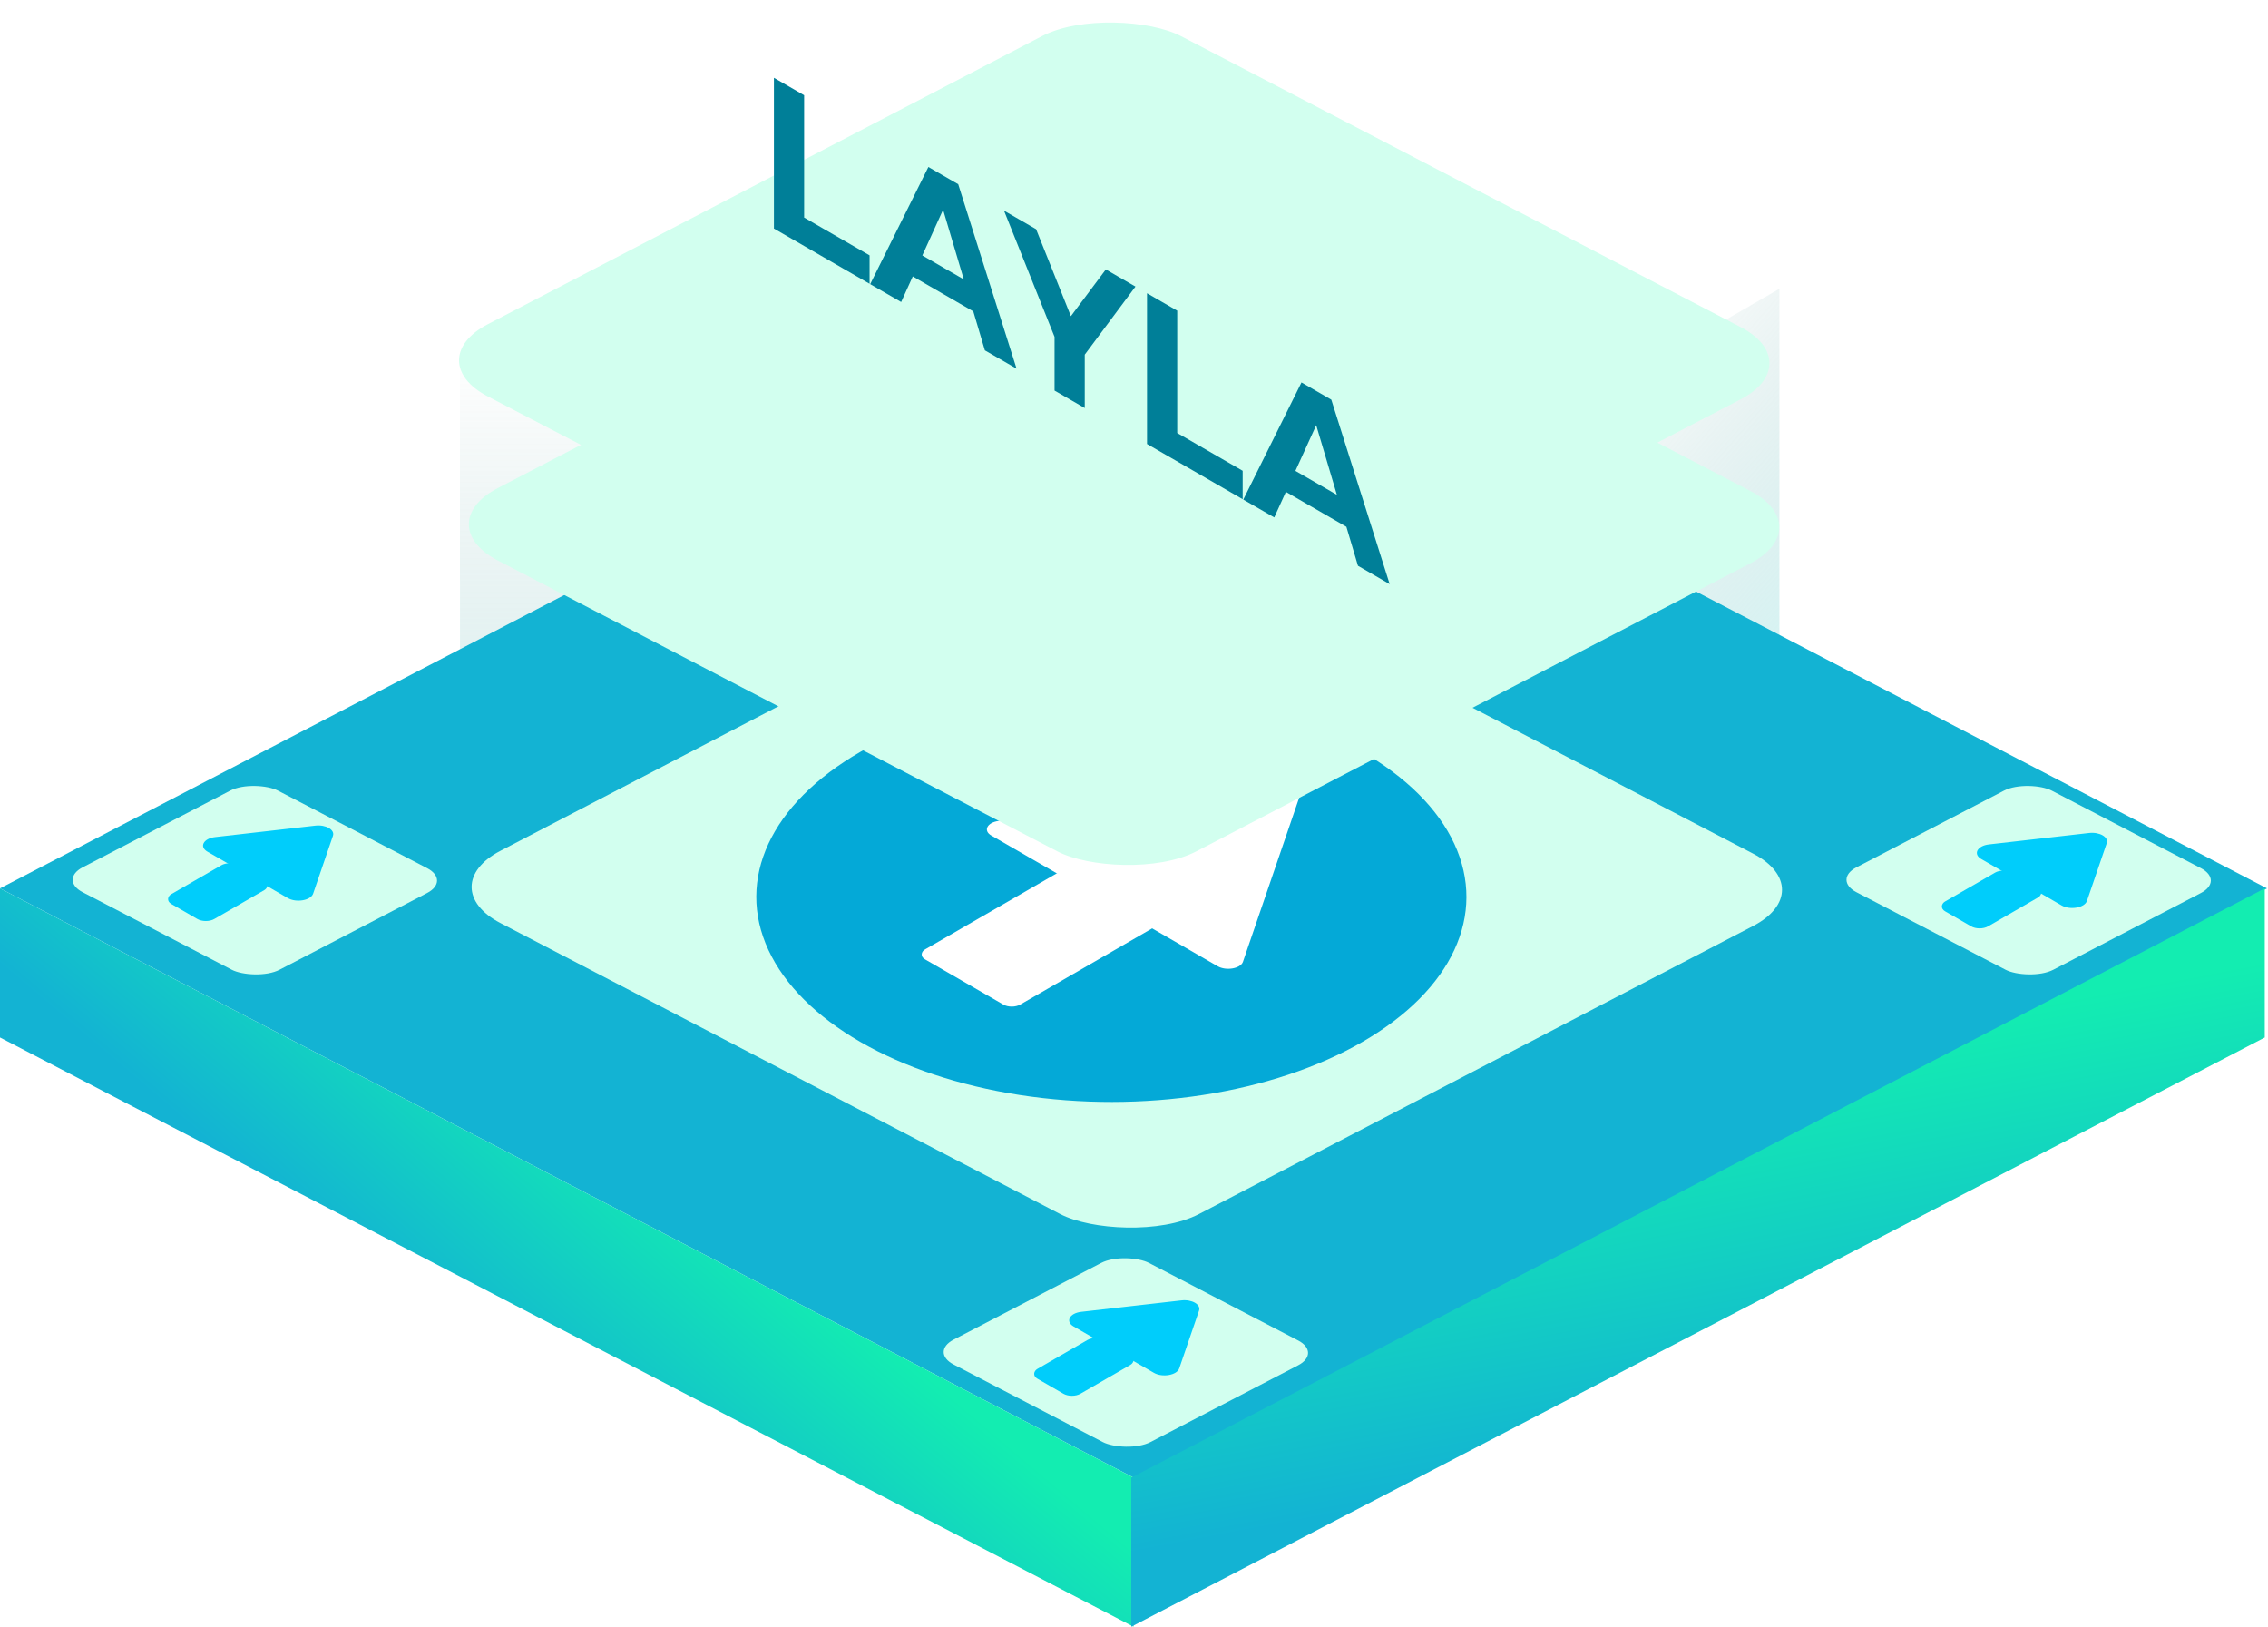 <svg width="927" height="665" viewBox="0 0 927 665" fill="none" xmlns="http://www.w3.org/2000/svg">
<path d="M853.894 341.382C858.17 340.894 861.935 343.068 861.09 345.537L852.99 369.18C852.039 371.953 846.115 372.993 842.652 370.993L809.802 352.027C806.339 350.028 808.14 346.607 812.943 346.059L853.894 341.382Z" fill="#00CDFB"/>
<rect width="20.306" height="31.588" rx="4" transform="matrix(0.866 0.5 -0.866 0.5 818.898 355.587)" fill="#00CDFB"/>
<rect width="244" height="302" transform="matrix(0.866 0.5 0 1 188 84)" fill="url(#paint0_linear_2002_6)"/>
<rect width="244" height="302" transform="matrix(0.866 -0.5 0 1 516 240)" fill="url(#paint1_linear_2002_6)"/>
<rect width="522.314" height="522.314" transform="matrix(0.887 -0.461 0.887 0.461 0 363.017)" fill="#13B3D3"/>
<rect width="522.314" height="60.932" transform="matrix(0.887 0.461 0 1 0 363.017)" fill="url(#paint2_linear_2002_6)"/>
<rect width="522.314" height="60.932" transform="matrix(0.887 -0.461 0 1 462.383 603.807)" fill="url(#paint3_linear_2002_6)"/>
<g style="mix-blend-mode:screen">
<rect width="319.386" height="321.936" rx="32" transform="matrix(0.887 -0.461 0.887 0.461 176.141 362.43)" fill="#D2FFEF"/>
</g>
<g style="mix-blend-mode:overlay">
<rect width="90.03" height="90.749" rx="11" transform="matrix(0.887 -0.461 0.887 0.461 24 359.504)" fill="#D2FFEF"/>
</g>
<g style="mix-blend-mode:overlay">
<rect width="90.03" height="90.749" rx="11" transform="matrix(0.887 -0.461 0.887 0.461 380 552.504)" fill="#D2FFEF"/>
</g>
<g style="mix-blend-mode:overlay">
<rect width="90.03" height="90.749" rx="11" transform="matrix(0.887 -0.461 0.887 0.461 749 359.504)" fill="#D2FFEF"/>
</g>
<circle cx="118.5" cy="118.5" r="118.5" transform="matrix(0.866 0.5 -0.866 0.5 454.25 248)" fill="#04A9D7"/>
<path d="M523.653 322.274C527.929 321.786 531.694 323.96 530.849 326.429L508.034 393.021C507.084 395.795 501.159 396.834 497.696 394.835L405.169 341.415C401.707 339.416 403.508 335.995 408.311 335.446L523.653 322.274Z" fill="white"/>
<rect width="45" height="70" rx="4" transform="matrix(0.866 0.5 -0.866 0.5 435.195 355)" fill="white"/>
<g style="mix-blend-mode:overlay">
<rect width="319.386" height="321.936" rx="32" transform="matrix(0.887 -0.461 0.887 0.461 175.016 214.239)" fill="#D2FFEF"/>
</g>
<path d="M482.894 531.382C487.17 530.894 490.935 533.068 490.09 535.537L481.99 559.18C481.039 561.953 475.115 562.993 471.652 560.993L438.802 542.027C435.339 540.028 437.14 536.607 441.943 536.059L482.894 531.382Z" fill="#00CDFB"/>
<rect width="20.306" height="31.588" rx="4" transform="matrix(0.866 0.5 -0.866 0.5 447.898 545.587)" fill="#00CDFB"/>
<path d="M853.894 340.382C858.17 339.894 861.935 342.068 861.09 344.537L852.99 368.18C852.039 370.953 846.115 371.993 842.652 369.993L809.802 351.027C806.339 349.028 808.14 345.607 812.943 345.059L853.894 340.382Z" fill="#00CDFB"/>
<rect width="20.306" height="31.588" rx="4" transform="matrix(0.866 0.5 -0.866 0.5 818.898 354.587)" fill="#00CDFB"/>
<path d="M128.894 337.382C133.17 336.894 136.935 339.068 136.09 341.537L127.99 365.18C127.039 367.953 121.115 368.993 117.652 366.993L84.802 348.027C81.339 346.028 83.14 342.607 87.943 342.059L128.894 337.382Z" fill="#00CDFB"/>
<rect width="20.306" height="31.588" rx="4" transform="matrix(0.866 0.5 -0.866 0.5 93.898 351.587)" fill="#00CDFB"/>
<rect width="319.386" height="321.936" rx="32" transform="matrix(0.887 -0.461 0.887 0.461 171 147.239)" fill="#D2FFEF"/>
<g filter="url(#filter0_d_2002_6)">
<path d="M316.325 89.382V27.782L328.672 34.91V84.894L355.421 100.338V111.954L316.325 89.382ZM355.68 112.104L379.458 64.231L391.652 71.272L415.505 146.644L402.55 139.164L383.04 73.516L387.917 76.332L368.331 119.408L355.68 112.104ZM367.569 105.768L370.846 96.835L398.282 112.676L401.635 125.436L367.569 105.768ZM431.026 155.604V130.436L433.846 140.688L410.373 82.08L423.481 89.648L441.467 134.616L433.922 130.26L451.984 106.104L464.101 113.1L440.629 144.604L443.372 137.564V162.732L431.026 155.604ZM468.82 177.425V115.825L481.166 122.953V172.937L507.916 188.381V199.997L468.82 177.425ZM508.175 200.146L531.953 152.274L544.146 159.314L568 234.686L555.044 227.206L535.535 161.558L540.412 164.374L520.826 207.45L508.175 200.146ZM520.064 193.81L523.341 184.878L550.777 200.718L554.13 213.478L520.064 193.81Z" fill="#007F98"/>
</g>
<defs>
<filter id="filter0_d_2002_6" x="312.328" y="27.782" width="259.672" height="214.905" filterUnits="userSpaceOnUse" color-interpolation-filters="sRGB">
<feFlood flood-opacity="0" result="BackgroundImageFix"/>
<feColorMatrix in="SourceAlpha" type="matrix" values="0 0 0 0 0 0 0 0 0 0 0 0 0 0 0 0 0 0 127 0" result="hardAlpha"/>
<feOffset dy="4"/>
<feGaussianBlur stdDeviation="2"/>
<feComposite in2="hardAlpha" operator="out"/>
<feColorMatrix type="matrix" values="0 0 0 0 0 0 0 0 0 0 0 0 0 0 0 0 0 0 0.25 0"/>
<feBlend mode="normal" in2="BackgroundImageFix" result="effect1_dropShadow_2002_6"/>
<feBlend mode="normal" in="SourceGraphic" in2="effect1_dropShadow_2002_6" result="shape"/>
</filter>
<linearGradient id="paint0_linear_2002_6" x1="127.443" y1="302" x2="4.495" y2="56.01" gradientUnits="userSpaceOnUse">
<stop stop-color="#A6FFFE" stop-opacity="0.54"/>
<stop offset="1" stop-color="#649998" stop-opacity="0"/>
</linearGradient>
<linearGradient id="paint1_linear_2002_6" x1="127.443" y1="302" x2="4.495" y2="56.01" gradientUnits="userSpaceOnUse">
<stop stop-color="#A6FFFE" stop-opacity="0.54"/>
<stop offset="1" stop-color="#649998" stop-opacity="0"/>
</linearGradient>
<linearGradient id="paint2_linear_2002_6" x1="-0.405" y1="31.213" x2="41.015" y2="-110.788" gradientUnits="userSpaceOnUse">
<stop stop-color="#13B3D3"/>
<stop offset="1" stop-color="#13EDB1"/>
</linearGradient>
<linearGradient id="paint3_linear_2002_6" x1="-0.405" y1="31.213" x2="41.015" y2="-110.788" gradientUnits="userSpaceOnUse">
<stop stop-color="#13B3D3"/>
<stop offset="1" stop-color="#13EDB1"/>
</linearGradient>
</defs>
</svg>
